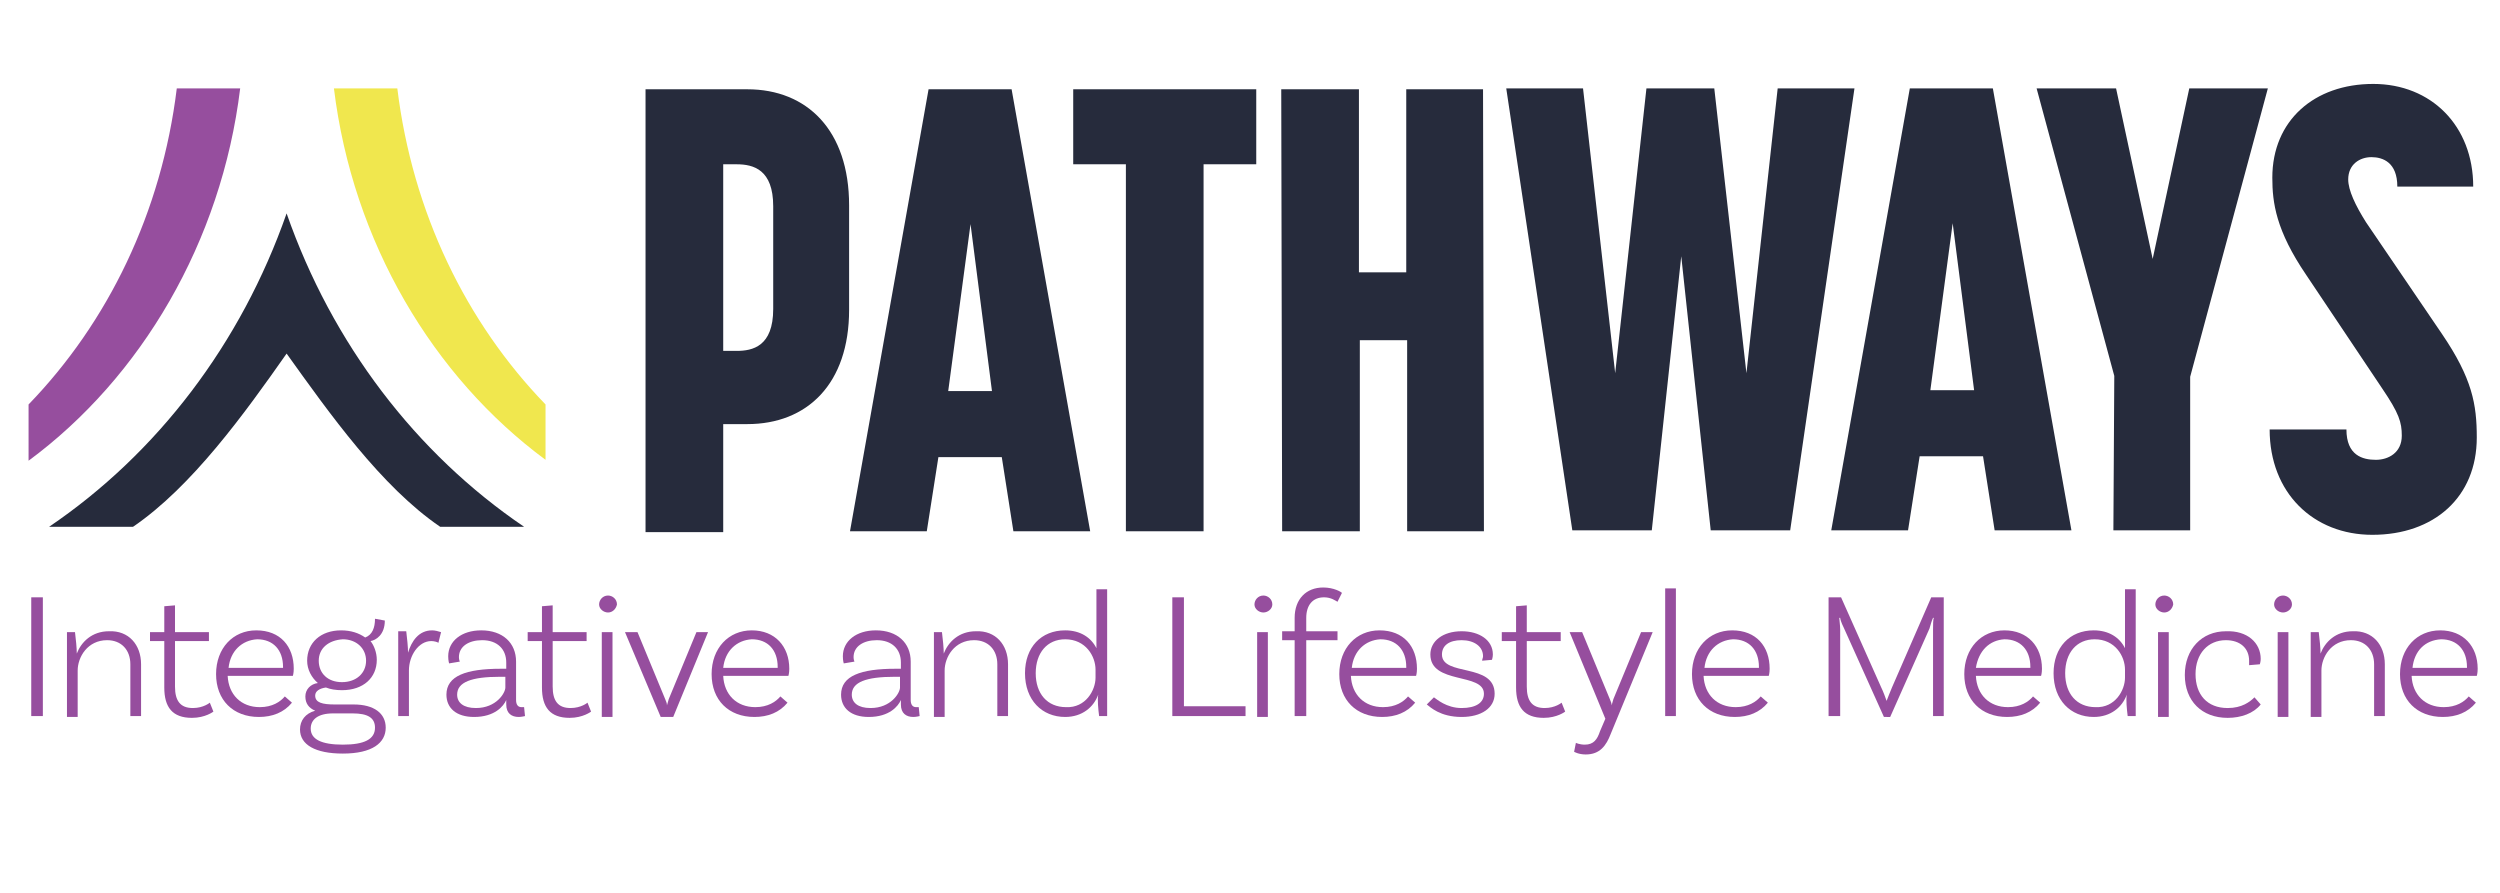 <?xml version="1.0" encoding="utf-8"?>
<!-- Generator: Adobe Illustrator 27.5.0, SVG Export Plug-In . SVG Version: 6.00 Build 0)  -->
<svg version="1.1" id="Layer_1" xmlns="http://www.w3.org/2000/svg" xmlns:xlink="http://www.w3.org/1999/xlink" x="0px" y="0px"
	 viewBox="0 0 280 100" style="enable-background:new 0 0 280 100;" xml:space="preserve">
<style type="text/css">
	.st0{fill:#262B3C;}
	.st1{fill:#964E9E;}
	.st2{fill:#F0E74E;}
</style>
<g>
	<g>
		<path class="st0" d="M72.3,10l11.4,0c6.7,0,11.4,4.6,11.4,13l0,11.7c0,8.3-4.7,12.8-11.4,12.8l-2.7,0l0,12.1l-8.7,0L72.3,10z
			 M82.5,39.3c1.8,0,4.1-0.5,4.1-4.7l0-11.5c0-4.1-2.2-4.7-4.1-4.7l-1.5,0l0,20.9L82.5,39.3z"/>
		<path class="st0" d="M104,10l9.3,0l8.8,49.5l-8.6,0l-1.3-8.3l-7.1,0l-1.3,8.3l-8.6,0L104,10z M111.1,43.8l-2.4-18.7l-2.5,18.7
			L111.1,43.8z"/>
		<path class="st0" d="M126.1,18.4l-5.9,0l0-8.4l20.5,0l0,8.4l-5.9,0l0,41.1l-8.7,0L126.1,18.4z"/>
		<path class="st0" d="M143.5,10l8.7,0l0,20.5l5.3,0l0-20.5l8.6,0l0.1,49.5l-8.6,0l0-21.4l-5.3,0l0,21.4l-8.7,0L143.5,10z"/>
		<path class="st0" d="M168.7,9.9l8.6,0l3.6,31.9l3.5-31.9l7.6,0l3.6,31.9l3.5-31.9l8.6,0l-7.2,49.5l-8.9,0l-3.3-30.7l-3.3,30.7
			l-8.9,0L168.7,9.9z"/>
		<path class="st0" d="M213.9,9.9l9.3,0l8.8,49.5l-8.6,0l-1.3-8.3l-7.1,0l-1.3,8.3l-8.6,0L213.9,9.9z M221.1,43.7L218.7,25
			l-2.5,18.7L221.1,43.7z"/>
		<path class="st0" d="M236.8,42.1l-8.7-32.2l8.9,0l4.1,19.1l4.1-19.1l8.8,0l-8.7,32.3l0,17.2l-8.6,0L236.8,42.1z"/>
		<path class="st0" d="M254.2,48.1l8.6,0c0,2.9,1.8,3.4,3.3,3.4c1.4,0,2.9-0.8,2.9-2.7c0-1.5-0.3-2.5-2.2-5.3l-8.5-12.7
			c-3.4-5-3.8-8.1-3.8-10.9c0-6.4,4.7-10.5,11.3-10.5c6.5,0,11.2,4.7,11.2,11.5l-8.5,0c0-2.7-1.6-3.3-2.9-3.3
			c-1.3,0-2.6,0.8-2.6,2.5c0,1.2,0.8,2.9,2,4.8l8.5,12.5c3.4,5,3.9,7.9,3.9,11.6c0,6.7-4.8,10.9-11.7,10.9
			C259.1,59.9,254.2,55.2,254.2,48.1z"/>
	</g>
</g>
<g>
	<path class="st1" d="M3.5,66.9h1.3v13.3H3.5V66.9z"/>
	<path class="st1" d="M15.8,74.4v5.8h-1.2v-5.8c0-1.6-1-2.7-2.6-2.7c-2.2,0-3.3,1.9-3.3,3.4v5.2H7.5v-9.5l0.9,0
		c0.1,0.8,0.2,1.8,0.2,2.4h0c0.5-1.3,1.7-2.5,3.6-2.5C14.4,70.6,15.8,72.2,15.8,74.4z"/>
	<path class="st1" d="M23.9,79.7c0,0-0.9,0.7-2.4,0.7c-2.2,0-3.1-1.2-3.1-3.4v-5.2h-1.6v-1h1.6v-2.9l1.2-0.1v3h3.8v1h-3.8v5.1
		c0,1.6,0.6,2.4,2,2.4c1.2,0,1.9-0.6,1.9-0.6L23.9,79.7z"/>
	<path class="st1" d="M32.9,74.9c0,0.5-0.1,0.8-0.1,0.8h-7.3c0.1,2.1,1.5,3.5,3.6,3.5c1.4,0,2.3-0.6,2.8-1.2l0.8,0.7
		c-0.9,1.1-2.2,1.6-3.7,1.6c-2.9,0-4.8-1.9-4.8-4.8c0-2.9,1.9-4.9,4.5-4.9C31.4,70.6,32.9,72.4,32.9,74.9z M25.6,74.8h6.1v-0.1
		c0-1.9-1.1-3.1-2.9-3.1C27.1,71.7,25.8,72.9,25.6,74.8z"/>
	<path class="st1" d="M43.2,81.5c0,1.7-1.5,2.9-4.8,2.9c-3.1,0-4.8-1-4.8-2.7c0-1,0.6-1.8,1.7-2.1c-0.7-0.3-1.1-0.8-1.1-1.6
		c0-0.8,0.6-1.4,1.4-1.5c-0.7-0.6-1.2-1.5-1.2-2.5c0-2,1.5-3.4,3.8-3.4c1.1,0,2,0.3,2.7,0.8c0.8-0.3,1.1-1.1,1.1-2.1l1.1,0.2
		c0,1.6-1,2.2-1.6,2.3c0.4,0.5,0.7,1.3,0.7,2.1c0,2-1.5,3.4-3.9,3.4c-0.7,0-1.3-0.1-1.8-0.3c-0.7,0.1-1.2,0.4-1.2,0.9
		c0,0.8,0.8,1,2.2,1h2.1C41.9,78.9,43.2,79.9,43.2,81.5z M42,81.5c0-1.1-0.8-1.6-2.5-1.6h-2.2c-1.7,0-2.5,0.7-2.5,1.7
		c0,1.2,1.2,1.8,3.6,1.8C40.8,83.4,42,82.8,42,81.5z M35.7,74c0,1.4,1,2.4,2.6,2.4c1.6,0,2.7-1,2.7-2.4c0-1.4-1.1-2.4-2.6-2.4
		C36.8,71.7,35.7,72.6,35.7,74z"/>
	<path class="st1" d="M49.4,70.8L49.1,72c-0.1-0.1-0.5-0.2-0.8-0.2c-1.4,0-2.5,1.6-2.5,3.3v5.1h-1.2v-9.5l0.9,0
		c0.1,0.8,0.2,1.8,0.2,2.4h0c0.4-1.3,1.2-2.5,2.7-2.5C48.7,70.6,49.1,70.7,49.4,70.8z"/>
	<path class="st1" d="M58.8,80.2c0,0-0.4,0.1-0.7,0.1c-0.8,0-1.4-0.4-1.4-1.4v-0.5h0c-0.3,0.7-1.3,1.9-3.6,1.9c-2,0-3.1-1-3.1-2.5
		c0-2.1,2.2-2.9,6.1-2.9l0.6,0v-0.7c0-1.5-1-2.5-2.7-2.5c-1.5,0-2.6,0.7-2.6,1.9c0,0.3,0.1,0.5,0.1,0.5l-1.2,0.2
		c0,0-0.1-0.3-0.1-0.8c0-1.7,1.5-2.9,3.7-2.9c2.4,0,3.9,1.4,3.9,3.5v4.3c0,0.5,0.2,0.8,0.6,0.8c0.1,0,0.3,0,0.3,0L58.8,80.2z
		 M56.6,77v-1.2l-0.6,0c-3.2,0-4.8,0.6-4.8,2c0,0.9,0.7,1.5,2.1,1.5C55.6,79.3,56.6,77.6,56.6,77z"/>
	<path class="st1" d="M66.2,79.7c0,0-0.9,0.7-2.4,0.7c-2.2,0-3.1-1.2-3.1-3.4v-5.2h-1.6v-1h1.6v-2.9l1.2-0.1v3h3.8v1h-3.8v5.1
		c0,1.6,0.6,2.4,2,2.4c1.2,0,1.9-0.6,1.9-0.6L66.2,79.7z"/>
	<path class="st1" d="M68.1,68.6c-0.5,0-1-0.4-1-0.9c0-0.5,0.4-1,1-1c0.5,0,1,0.4,1,1C69,68.2,68.6,68.6,68.1,68.6z M67.4,70.8
		l1.2,0v9.5h-1.2V70.8z"/>
	<path class="st1" d="M79.3,70.8l-3.9,9.5H74L70,70.8h1.4l3.1,7.5c0.1,0.3,0.2,0.4,0.2,0.7h0c0.1-0.3,0.1-0.4,0.2-0.7l3.1-7.5H79.3z
		"/>
	<path class="st1" d="M88.4,74.9c0,0.5-0.1,0.8-0.1,0.8H81c0.1,2.1,1.5,3.5,3.6,3.5c1.4,0,2.3-0.6,2.8-1.2l0.8,0.7
		c-0.9,1.1-2.2,1.6-3.7,1.6c-2.9,0-4.8-1.9-4.8-4.8c0-2.9,1.9-4.9,4.5-4.9C86.8,70.6,88.4,72.4,88.4,74.9z M81,74.8h6.1v-0.1
		c0-1.9-1.1-3.1-2.9-3.1C82.5,71.7,81.2,72.9,81,74.8z"/>
	<path class="st1" d="M103,80.2c0,0-0.4,0.1-0.7,0.1c-0.8,0-1.4-0.4-1.4-1.4v-0.5h0c-0.3,0.7-1.3,1.9-3.6,1.9c-2,0-3.1-1-3.1-2.5
		c0-2.1,2.2-2.9,6.1-2.9l0.6,0v-0.7c0-1.5-1-2.5-2.7-2.5c-1.5,0-2.6,0.7-2.6,1.9c0,0.3,0.1,0.5,0.1,0.5l-1.2,0.2
		c0,0-0.1-0.3-0.1-0.8c0-1.7,1.5-2.9,3.7-2.9c2.4,0,3.9,1.4,3.9,3.5v4.3c0,0.5,0.2,0.8,0.6,0.8c0.1,0,0.3,0,0.3,0L103,80.2z
		 M100.8,77v-1.2l-0.6,0c-3.2,0-4.8,0.6-4.8,2c0,0.9,0.7,1.5,2.1,1.5C99.8,79.3,100.8,77.6,100.8,77z"/>
	<path class="st1" d="M112.9,74.4v5.8h-1.2v-5.8c0-1.6-1-2.7-2.6-2.7c-2.2,0-3.3,1.9-3.3,3.4v5.2h-1.2v-9.5l0.9,0
		c0.1,0.8,0.2,1.8,0.2,2.4h0c0.5-1.3,1.7-2.5,3.6-2.5C111.5,70.6,112.9,72.2,112.9,74.4z"/>
	<path class="st1" d="M124,66v14.2l-0.9,0c-0.1-0.8-0.2-1.8-0.1-2.4h0c-0.5,1.4-1.8,2.5-3.7,2.5c-2.6,0-4.5-1.9-4.5-4.9
		c0-2.9,1.8-4.8,4.5-4.8c1.7,0,2.9,0.8,3.5,2V66H124z M122.7,75.9V75c0-1.5-1.1-3.4-3.4-3.4c-2,0-3.3,1.5-3.3,3.8
		c0,2.3,1.3,3.8,3.4,3.8C121.6,79.3,122.7,77.3,122.7,75.9z"/>
	<path class="st1" d="M139.5,79.1v1.1h-8.2V66.9h1.3v12.2H139.5z"/>
	<path class="st1" d="M141.5,68.6c-0.5,0-1-0.4-1-0.9c0-0.5,0.4-1,1-1c0.5,0,1,0.4,1,1C142.5,68.2,142,68.6,141.5,68.6z M140.8,70.8
		l1.2,0v9.5h-1.2V70.8z"/>
	<path class="st1" d="M146.3,69.2v1.5h3.5v1h-3.5v8.5H145v-8.5h-1.4v-1h1.4v-1.5c0-2.1,1.3-3.4,3.2-3.4c1.2,0,2,0.5,2.1,0.6l-0.5,1
		c-0.2-0.1-0.7-0.5-1.5-0.5C147,66.9,146.3,67.8,146.3,69.2z"/>
	<path class="st1" d="M158.7,74.9c0,0.5-0.1,0.8-0.1,0.8h-7.3c0.1,2.1,1.5,3.5,3.6,3.5c1.4,0,2.3-0.6,2.8-1.2l0.8,0.7
		c-0.9,1.1-2.2,1.6-3.7,1.6c-2.9,0-4.8-1.9-4.8-4.8c0-2.9,1.9-4.9,4.5-4.9C157.2,70.6,158.7,72.4,158.7,74.9z M151.4,74.8h6.1v-0.1
		c0-1.9-1.1-3.1-2.9-3.1C152.9,71.7,151.6,72.9,151.4,74.8z"/>
	<path class="st1" d="M166.1,73.5c0-1.1-1-1.8-2.4-1.8c-1.4,0-2.2,0.6-2.2,1.6c0,2.5,5.9,0.9,5.9,4.4c0,1.6-1.5,2.6-3.7,2.6
		c-2.4,0-3.5-1.1-3.9-1.4l0.8-0.8c0.3,0.2,1.4,1.2,3.1,1.2c1.6,0,2.5-0.6,2.5-1.6c0-2.4-6-1-6-4.4c0-1.5,1.4-2.6,3.5-2.6
		c2,0,3.5,1,3.5,2.6c0,0.3-0.1,0.6-0.1,0.6l-1.1,0.1C166,73.8,166.1,73.7,166.1,73.5z"/>
	<path class="st1" d="M175.3,79.7c0,0-0.9,0.7-2.4,0.7c-2.2,0-3.1-1.2-3.1-3.4v-5.2h-1.6v-1h1.6v-2.9l1.2-0.1v3h3.8v1h-3.8v5.1
		c0,1.6,0.6,2.4,2,2.4c1.2,0,1.9-0.6,1.9-0.6L175.3,79.7z"/>
	<path class="st1" d="M177.6,84.5c-0.8,0-1.3-0.3-1.3-0.3l0.2-1c0,0,0.4,0.2,1,0.2c1,0,1.4-0.6,1.7-1.5l0.6-1.4l-4-9.7h1.4l3.1,7.5
		c0.1,0.3,0.2,0.4,0.2,0.7h0c0.1-0.3,0.1-0.4,0.2-0.7l3.1-7.5h1.3l-4.7,11.4C179.9,83.5,179.2,84.5,177.6,84.5z"/>
	<path class="st1" d="M186.5,65.9h1.2v14.3h-1.2V65.9z"/>
	<path class="st1" d="M198.2,74.9c0,0.5-0.1,0.8-0.1,0.8h-7.3c0.1,2.1,1.5,3.5,3.6,3.5c1.4,0,2.3-0.6,2.8-1.2l0.8,0.7
		c-0.9,1.1-2.2,1.6-3.7,1.6c-2.9,0-4.8-1.9-4.8-4.8c0-2.9,1.9-4.9,4.5-4.9C196.7,70.6,198.2,72.4,198.2,74.9z M190.9,74.8h6.1v-0.1
		c0-1.9-1.1-3.1-2.9-3.1C192.4,71.7,191.1,72.9,190.9,74.8z"/>
	<path class="st1" d="M217.8,80.2h-1.3l0-9.7c0-0.5,0-1.2,0.1-1.3l-0.1,0c-0.1,0.2-0.3,0.8-0.4,1.2l-4.4,9.9H211l-4.5-10
		c-0.3-0.6-0.4-1-0.4-1.1l-0.1,0c0,0.1,0.1,0.9,0.1,1.3l0,9.7h-1.3V66.9h1.4l4.5,10.1c0.2,0.4,0.5,1.2,0.6,1.5h0
		c0.1-0.3,0.4-1,0.6-1.5l4.4-10.1h1.4V80.2z"/>
	<path class="st1" d="M228.7,74.9c0,0.5-0.1,0.8-0.1,0.8h-7.3c0.1,2.1,1.5,3.5,3.6,3.5c1.4,0,2.3-0.6,2.8-1.2l0.8,0.7
		c-0.9,1.1-2.2,1.6-3.7,1.6c-2.9,0-4.8-1.9-4.8-4.8c0-2.9,1.9-4.9,4.5-4.9C227.1,70.6,228.7,72.4,228.7,74.9z M221.3,74.8h6.1v-0.1
		c0-1.9-1.1-3.1-2.9-3.1C222.8,71.7,221.6,72.9,221.3,74.8z"/>
	<path class="st1" d="M239.2,66v14.2l-0.9,0c-0.1-0.8-0.2-1.8-0.1-2.4h0c-0.5,1.4-1.8,2.5-3.7,2.5c-2.6,0-4.5-1.9-4.5-4.9
		c0-2.9,1.8-4.8,4.5-4.8c1.7,0,2.9,0.8,3.5,2V66H239.2z M238,75.9V75c0-1.5-1.1-3.4-3.4-3.4c-2,0-3.3,1.5-3.3,3.8
		c0,2.3,1.3,3.8,3.4,3.8C236.9,79.3,238,77.3,238,75.9z"/>
	<path class="st1" d="M242.4,68.6c-0.5,0-1-0.4-1-0.9c0-0.5,0.4-1,1-1c0.5,0,1,0.4,1,1C243.3,68.2,242.9,68.6,242.4,68.6z
		 M241.7,70.8l1.2,0v9.5h-1.2V70.8z"/>
	<path class="st1" d="M253.2,73.8c0,0.3-0.1,0.6-0.1,0.6l-1.2,0.1c0-0.1,0-0.3,0-0.5c0-1.4-1-2.3-2.6-2.3c-2,0-3.4,1.5-3.4,3.8
		c0,2.3,1.3,3.8,3.6,3.8c1.6,0,2.5-0.7,3-1.2l0.7,0.8c-0.8,1-2.2,1.5-3.7,1.5c-2.9,0-4.8-1.9-4.8-4.8c0-2.9,1.9-4.9,4.6-4.9
		C251.7,70.6,253.2,72,253.2,73.8z"/>
	<path class="st1" d="M255.7,68.6c-0.5,0-1-0.4-1-0.9c0-0.5,0.4-1,1-1c0.5,0,1,0.4,1,1C256.7,68.2,256.2,68.6,255.7,68.6z
		 M255.1,70.8l1.2,0v9.5h-1.2V70.8z"/>
	<path class="st1" d="M267.1,74.4v5.8h-1.2v-5.8c0-1.6-1-2.7-2.6-2.7c-2.2,0-3.3,1.9-3.3,3.4v5.2h-1.2v-9.5l0.9,0
		c0.1,0.8,0.2,1.8,0.2,2.4h0c0.5-1.3,1.7-2.5,3.6-2.5C265.7,70.6,267.1,72.2,267.1,74.4z"/>
	<path class="st1" d="M277.5,74.9c0,0.5-0.1,0.8-0.1,0.8h-7.3c0.1,2.1,1.5,3.5,3.6,3.5c1.4,0,2.3-0.6,2.8-1.2l0.8,0.7
		c-0.9,1.1-2.2,1.6-3.7,1.6c-2.9,0-4.8-1.9-4.8-4.8c0-2.9,1.9-4.9,4.5-4.9C275.9,70.6,277.5,72.4,277.5,74.9z M270.2,74.8h6.1v-0.1
		c0-1.9-1.1-3.1-2.9-3.1C271.6,71.7,270.4,72.9,270.2,74.8z"/>
</g>
<g>
	<path class="st0" d="M14.9,59c6.6-4.5,12.5-12.7,17.2-19.4c4.8,6.7,10.6,14.9,17.2,19.4h9.4c-12.1-8.2-21.5-20.5-26.6-35.1
		C27,38.5,17.6,50.8,5.5,59H14.9z"/>
	<g>
		<path class="st1" d="M3.2,51.6c12.6-9.3,21.6-24.5,23.7-41.7c-2.7,0-4.4,0-7.1,0c-1.7,13.9-7.7,26.2-16.6,35.4
			C3.2,47.8,3.2,49.5,3.2,51.6z"/>
		<path class="st2" d="M61.1,51.5C48.5,42.2,39.5,27.1,37.4,9.9c3.1,0,4.2,0,7.1,0c1.7,13.9,7.7,26.2,16.6,35.4
			C61.1,48,61.1,49.4,61.1,51.5z"/>
	</g>
</g>
</svg>
